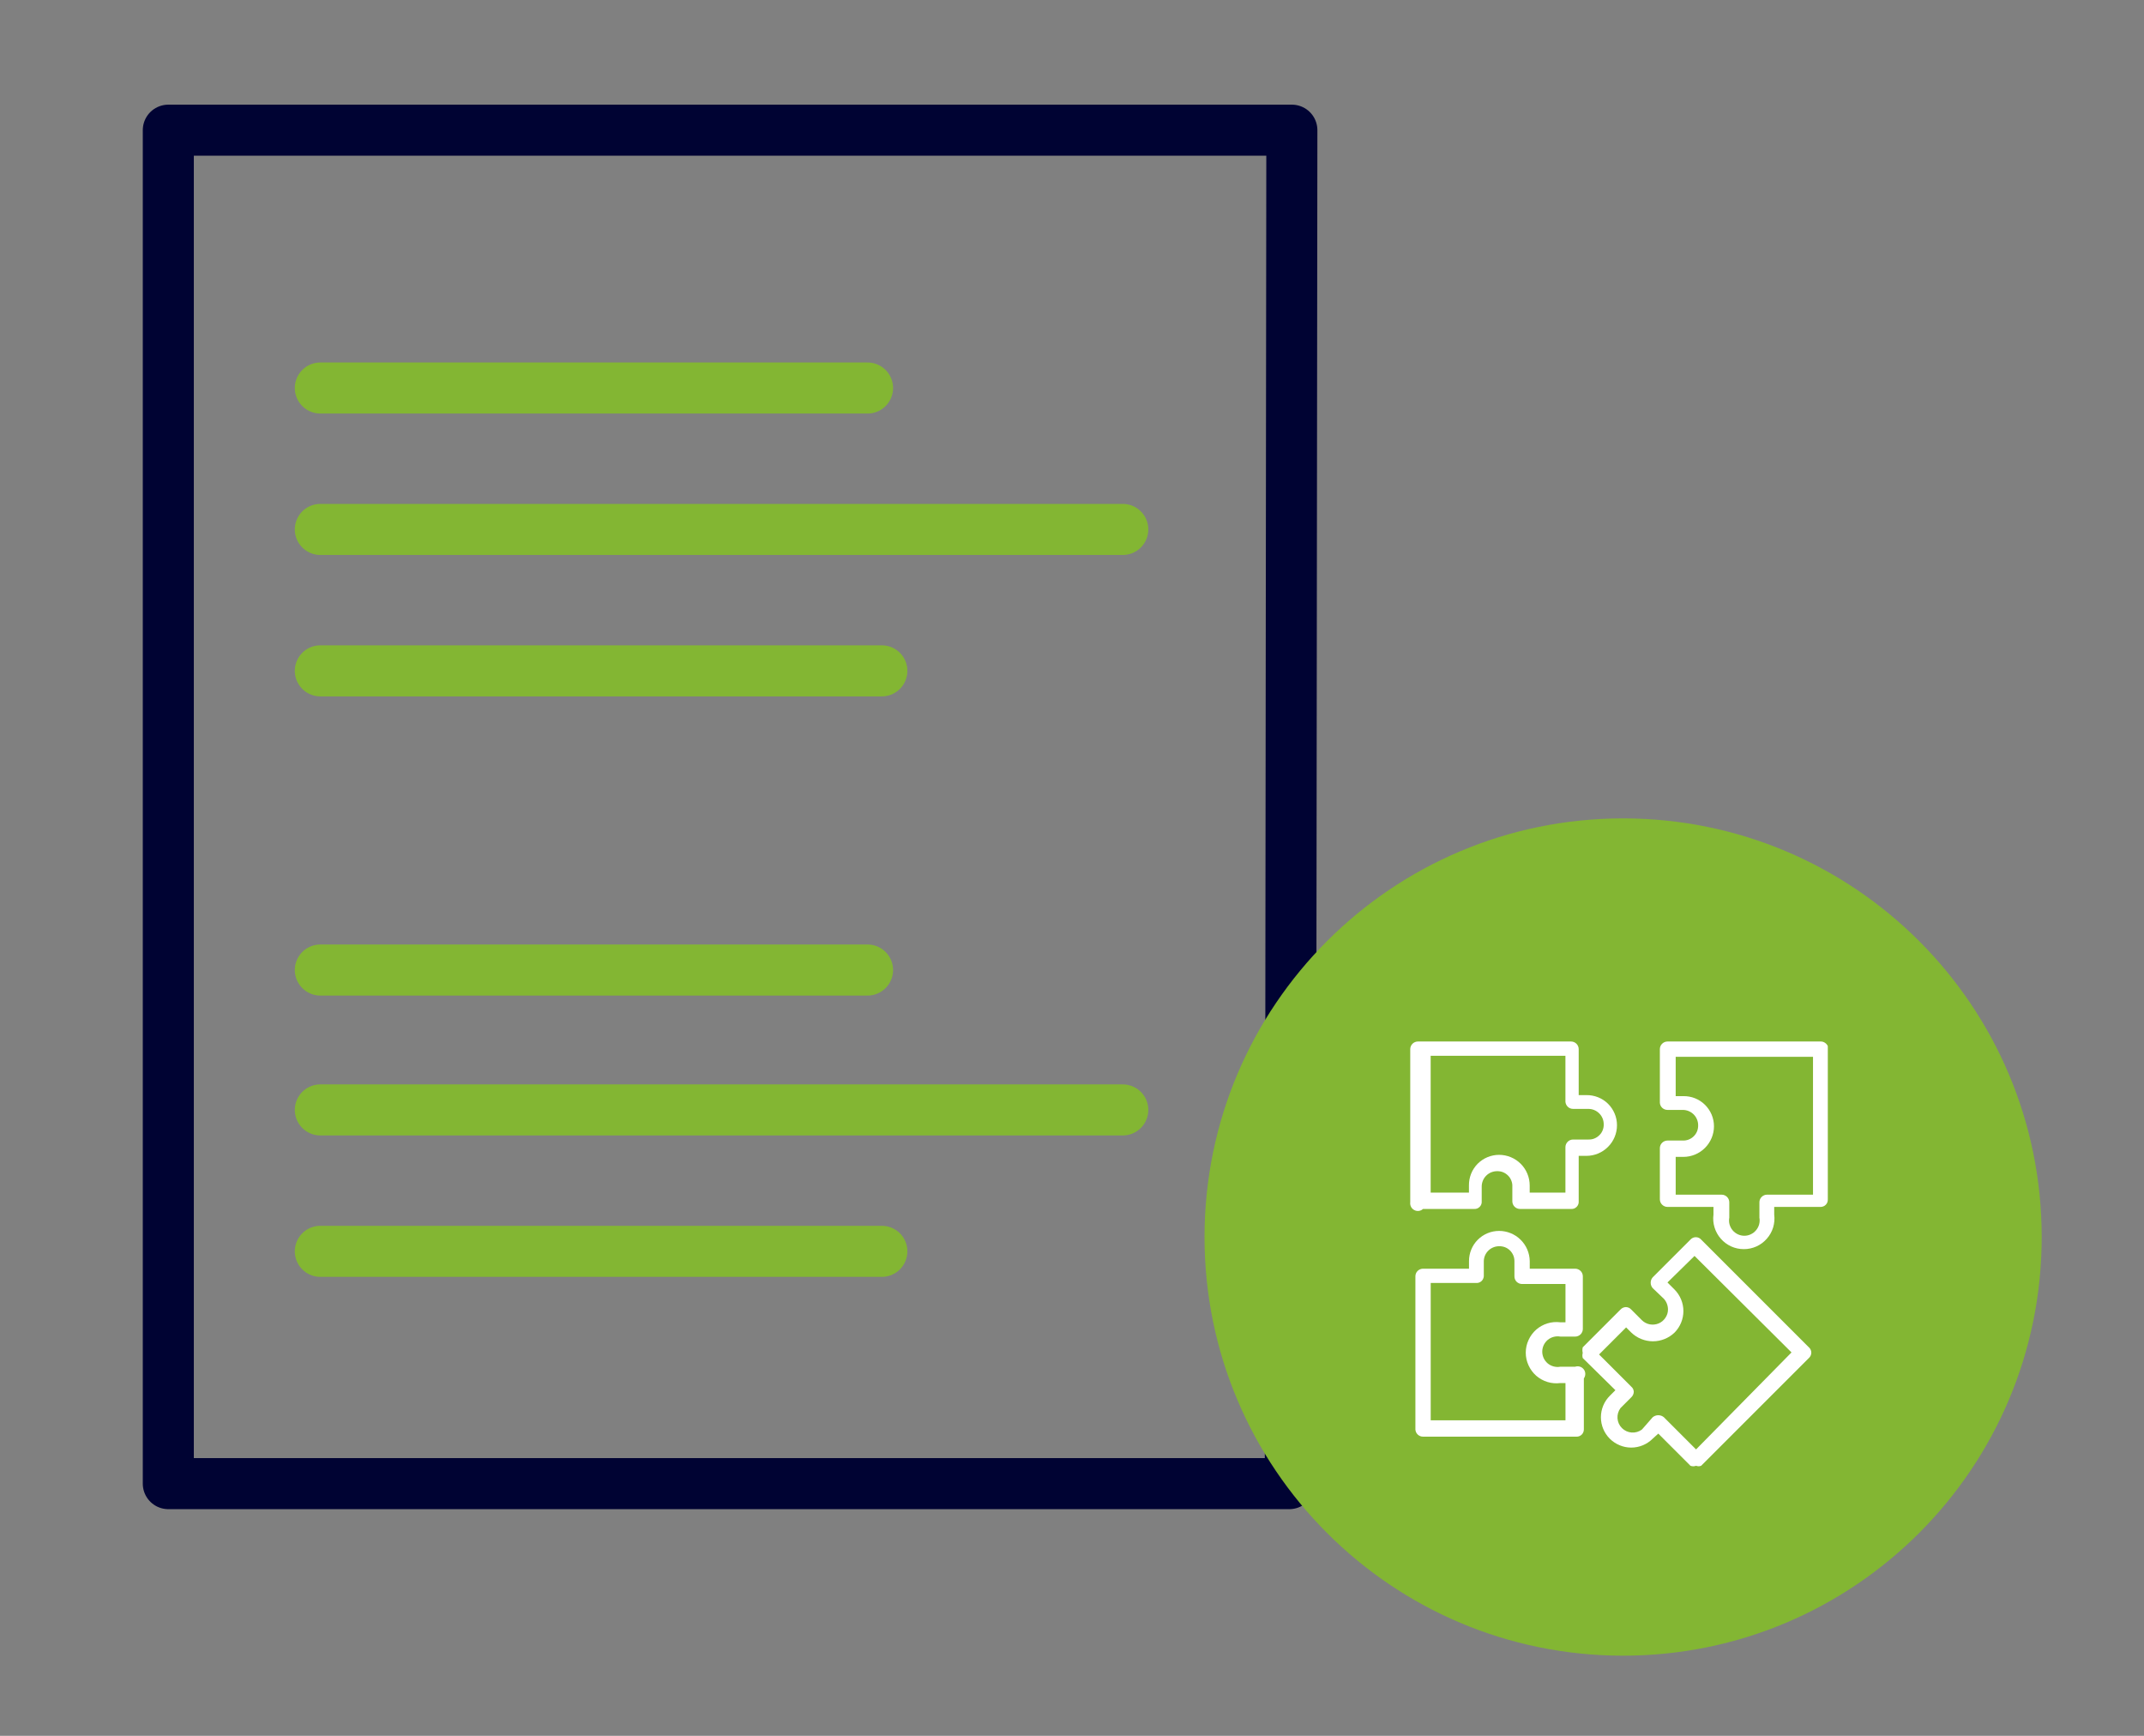 <svg width="42" height="34" viewBox="0 0 42 34" fill="none" xmlns="http://www.w3.org/2000/svg">
<rect x="0" y="0" width="42" height="34" fill="#808080" stroke="none"/>
<path d="M25.257 29.06H3.297V2.55H25.307L25.277 28.8" stroke="#000333" stroke-linecap="round" stroke-linejoin="round"/>
<path d="M6.275 7.6H16.995" stroke="#83B633" stroke-linecap="round" stroke-linejoin="round"/>
<path d="M6.275 10.37H21.995" stroke="#83B633" stroke-linecap="round" stroke-linejoin="round"/>
<path d="M6.275 13.14H17.275" stroke="#83B633" stroke-linecap="round" stroke-linejoin="round"/>
<path d="M6.275 19H16.995" stroke="#83B633" stroke-linecap="round" stroke-linejoin="round"/>
<path d="M6.275 21.74H21.995" stroke="#83B633" stroke-linecap="round" stroke-linejoin="round"/>
<path d="M6.275 24.51H17.275" stroke="#83B633" stroke-linecap="round" stroke-linejoin="round"/>
<path d="M31.796 32.43C36.324 32.43 39.996 28.759 39.996 24.23C39.996 19.701 36.324 16.03 31.796 16.03C27.267 16.03 23.596 19.701 23.596 24.23C23.596 28.759 27.267 32.43 31.796 32.43Z" fill="#83B633"/>
<path d="M27.876 23.68H28.876C28.896 23.681 28.916 23.679 28.935 23.672C28.954 23.665 28.971 23.654 28.986 23.639C29 23.625 29.011 23.608 29.018 23.589C29.025 23.57 29.028 23.55 29.026 23.53V23.24C29.026 23.201 29.034 23.162 29.049 23.125C29.064 23.089 29.086 23.056 29.114 23.028C29.142 23 29.175 22.978 29.211 22.963C29.248 22.948 29.287 22.94 29.326 22.94C29.366 22.939 29.406 22.945 29.443 22.96C29.48 22.975 29.513 22.997 29.541 23.025C29.57 23.053 29.592 23.087 29.606 23.124C29.621 23.161 29.628 23.2 29.626 23.24V23.53C29.626 23.57 29.642 23.608 29.67 23.636C29.698 23.664 29.736 23.68 29.776 23.68H30.776C30.796 23.681 30.817 23.679 30.835 23.672C30.854 23.665 30.871 23.654 30.886 23.639C30.9 23.625 30.911 23.608 30.918 23.589C30.925 23.57 30.928 23.55 30.926 23.53V22.64H31.076C31.235 22.64 31.388 22.577 31.5 22.464C31.613 22.352 31.676 22.199 31.676 22.04C31.676 21.962 31.661 21.884 31.63 21.812C31.6 21.74 31.556 21.674 31.5 21.619C31.444 21.564 31.378 21.521 31.305 21.492C31.232 21.463 31.155 21.449 31.076 21.45H30.926V20.55C30.926 20.51 30.91 20.472 30.882 20.444C30.854 20.416 30.816 20.4 30.776 20.4H27.776C27.736 20.4 27.698 20.416 27.67 20.444C27.642 20.472 27.626 20.51 27.626 20.55V23.55C27.622 23.581 27.628 23.611 27.642 23.639C27.656 23.666 27.678 23.688 27.706 23.702C27.733 23.717 27.764 23.722 27.795 23.718C27.825 23.714 27.854 23.701 27.876 23.68ZM28.026 20.68H30.666V21.58C30.669 21.618 30.686 21.654 30.714 21.68C30.741 21.706 30.778 21.72 30.816 21.72H31.116C31.196 21.72 31.272 21.752 31.328 21.808C31.385 21.864 31.416 21.941 31.416 22.02C31.418 22.06 31.411 22.099 31.396 22.137C31.382 22.174 31.36 22.207 31.331 22.235C31.303 22.263 31.27 22.285 31.233 22.3C31.196 22.315 31.156 22.321 31.116 22.32H30.816C30.776 22.32 30.738 22.336 30.71 22.364C30.682 22.392 30.666 22.43 30.666 22.47V23.36H29.966V23.22C29.966 23.061 29.903 22.908 29.791 22.796C29.678 22.683 29.525 22.62 29.366 22.62C29.288 22.62 29.21 22.636 29.138 22.666C29.066 22.696 29 22.741 28.945 22.796C28.891 22.852 28.847 22.918 28.818 22.991C28.789 23.064 28.775 23.142 28.776 23.22V23.36H28.026V20.68Z" fill="white"/>
<path d="M35.666 20.4H32.666C32.626 20.4 32.588 20.416 32.56 20.444C32.531 20.472 32.516 20.51 32.516 20.55V21.6C32.518 21.638 32.535 21.674 32.563 21.7C32.591 21.726 32.627 21.74 32.666 21.74H32.966C33.045 21.74 33.121 21.772 33.178 21.828C33.234 21.884 33.266 21.96 33.266 22.04C33.267 22.08 33.26 22.119 33.246 22.157C33.231 22.194 33.209 22.227 33.181 22.255C33.153 22.283 33.119 22.305 33.082 22.32C33.045 22.335 33.005 22.341 32.966 22.34H32.666C32.626 22.34 32.588 22.356 32.56 22.384C32.531 22.412 32.516 22.45 32.516 22.49V23.49C32.516 23.53 32.531 23.568 32.56 23.596C32.588 23.624 32.626 23.64 32.666 23.64H33.566V23.79C33.555 23.875 33.562 23.961 33.587 24.042C33.612 24.124 33.654 24.199 33.71 24.263C33.766 24.327 33.836 24.379 33.913 24.414C33.991 24.449 34.075 24.467 34.161 24.467C34.246 24.467 34.33 24.449 34.408 24.414C34.486 24.379 34.555 24.327 34.611 24.263C34.668 24.199 34.71 24.124 34.735 24.042C34.759 23.961 34.767 23.875 34.756 23.79V23.64H35.666C35.685 23.64 35.704 23.636 35.722 23.628C35.739 23.621 35.755 23.61 35.768 23.596C35.782 23.581 35.792 23.565 35.798 23.547C35.804 23.529 35.807 23.509 35.806 23.49V20.49C35.794 20.463 35.774 20.44 35.749 20.424C35.724 20.408 35.695 20.399 35.666 20.4ZM35.516 23.4H34.616C34.576 23.4 34.538 23.416 34.51 23.444C34.481 23.472 34.466 23.51 34.466 23.55V23.85C34.474 23.893 34.472 23.938 34.461 23.98C34.45 24.023 34.429 24.063 34.401 24.096C34.373 24.13 34.338 24.157 34.298 24.176C34.258 24.195 34.215 24.205 34.171 24.205C34.127 24.205 34.083 24.195 34.043 24.176C34.003 24.157 33.968 24.13 33.94 24.096C33.912 24.063 33.892 24.023 33.88 23.98C33.869 23.938 33.868 23.893 33.876 23.85V23.55C33.876 23.51 33.86 23.472 33.832 23.444C33.804 23.416 33.765 23.4 33.726 23.4H32.826V22.66H32.976C33.135 22.66 33.287 22.597 33.4 22.484C33.512 22.372 33.576 22.219 33.576 22.06C33.576 21.982 33.56 21.904 33.53 21.832C33.499 21.76 33.455 21.694 33.399 21.639C33.343 21.584 33.277 21.541 33.205 21.512C33.132 21.483 33.054 21.469 32.976 21.47H32.826V20.7H35.516V23.4Z" fill="white"/>
<path d="M30.857 26.77H30.567C30.523 26.778 30.479 26.776 30.436 26.765C30.394 26.754 30.354 26.734 30.32 26.706C30.286 26.677 30.259 26.642 30.24 26.602C30.222 26.562 30.212 26.519 30.212 26.475C30.212 26.431 30.222 26.387 30.24 26.348C30.259 26.308 30.286 26.273 30.32 26.244C30.354 26.216 30.394 26.196 30.436 26.185C30.479 26.174 30.523 26.172 30.567 26.18H30.857C30.896 26.18 30.934 26.164 30.963 26.136C30.991 26.108 31.007 26.07 31.007 26.03V25C31.007 24.96 30.991 24.922 30.963 24.894C30.934 24.866 30.896 24.85 30.857 24.85H29.967V24.7C29.964 24.543 29.9 24.392 29.787 24.282C29.675 24.172 29.524 24.11 29.367 24.11C29.21 24.11 29.06 24.172 28.949 24.283C28.839 24.393 28.777 24.544 28.777 24.7V24.85H27.877C27.837 24.85 27.799 24.866 27.77 24.894C27.742 24.922 27.727 24.96 27.727 25V28C27.729 28.038 27.746 28.074 27.774 28.1C27.802 28.126 27.838 28.14 27.877 28.14H30.877C30.896 28.141 30.915 28.139 30.933 28.132C30.951 28.126 30.968 28.116 30.982 28.103C30.996 28.09 31.007 28.074 31.015 28.056C31.023 28.038 31.027 28.019 31.027 28V27C31.045 26.974 31.055 26.943 31.055 26.911C31.055 26.879 31.045 26.848 31.026 26.823C31.007 26.797 30.98 26.778 30.95 26.769C30.919 26.759 30.887 26.76 30.857 26.77ZM30.667 27.82H28.027V25.13H28.917C28.935 25.131 28.953 25.129 28.971 25.123C28.988 25.117 29.005 25.108 29.019 25.096C29.032 25.084 29.044 25.069 29.052 25.053C29.06 25.036 29.065 25.018 29.067 25V24.7C29.069 24.622 29.102 24.548 29.158 24.494C29.214 24.44 29.289 24.41 29.367 24.41C29.405 24.409 29.444 24.415 29.481 24.429C29.517 24.443 29.55 24.464 29.578 24.491C29.606 24.518 29.628 24.551 29.644 24.587C29.659 24.622 29.667 24.661 29.667 24.7V25C29.667 25.04 29.682 25.078 29.71 25.106C29.739 25.134 29.777 25.15 29.817 25.15H30.667V25.9H30.567C30.482 25.889 30.396 25.896 30.314 25.921C30.233 25.946 30.157 25.988 30.093 26.044C30.029 26.101 29.978 26.17 29.943 26.248C29.907 26.325 29.889 26.41 29.889 26.495C29.889 26.58 29.907 26.665 29.943 26.742C29.978 26.82 30.029 26.889 30.093 26.946C30.157 27.002 30.233 27.044 30.314 27.069C30.396 27.094 30.482 27.101 30.567 27.09H30.667V27.82Z" fill="white"/>
<path d="M33.325 24.28C33.312 24.265 33.296 24.253 33.278 24.245C33.26 24.237 33.24 24.233 33.22 24.233C33.2 24.233 33.181 24.237 33.163 24.245C33.145 24.253 33.129 24.265 33.115 24.28L32.375 25.02C32.35 25.049 32.336 25.086 32.336 25.125C32.336 25.163 32.35 25.201 32.375 25.23L32.595 25.44C32.647 25.498 32.675 25.573 32.675 25.65C32.675 25.709 32.657 25.766 32.623 25.814C32.59 25.863 32.544 25.901 32.49 25.923C32.435 25.945 32.376 25.951 32.318 25.94C32.26 25.929 32.207 25.901 32.165 25.86L31.955 25.65C31.942 25.635 31.926 25.623 31.908 25.615C31.89 25.607 31.87 25.602 31.85 25.602C31.831 25.602 31.811 25.607 31.793 25.615C31.775 25.623 31.759 25.635 31.745 25.65L31.005 26.39C30.996 26.426 30.996 26.464 31.005 26.5C30.996 26.533 30.996 26.567 31.005 26.6L31.645 27.23L31.535 27.34C31.424 27.451 31.361 27.602 31.361 27.76C31.361 27.918 31.424 28.069 31.535 28.18C31.647 28.291 31.798 28.354 31.955 28.354C32.113 28.354 32.264 28.291 32.375 28.18L32.485 28.08L33.115 28.71C33.151 28.724 33.19 28.724 33.225 28.71C33.241 28.716 33.258 28.72 33.275 28.72C33.292 28.72 33.309 28.716 33.325 28.71L35.435 26.6C35.45 26.587 35.462 26.571 35.47 26.552C35.478 26.534 35.483 26.515 35.483 26.495C35.483 26.475 35.478 26.455 35.47 26.437C35.462 26.419 35.45 26.403 35.435 26.39L33.325 24.28ZM33.225 28.39L32.595 27.76C32.565 27.734 32.526 27.72 32.485 27.72C32.445 27.72 32.406 27.734 32.375 27.76L32.165 28C32.108 28.043 32.036 28.064 31.964 28.059C31.892 28.054 31.824 28.023 31.773 27.972C31.722 27.921 31.691 27.853 31.686 27.781C31.681 27.709 31.702 27.638 31.745 27.58L31.955 27.37C31.986 27.341 32.004 27.302 32.005 27.26C32.004 27.241 31.999 27.222 31.991 27.205C31.982 27.188 31.97 27.172 31.955 27.16L31.325 26.53L31.855 26L31.955 26.1C32.069 26.21 32.222 26.272 32.38 26.272C32.539 26.272 32.691 26.21 32.805 26.1C32.915 25.988 32.977 25.837 32.977 25.68C32.977 25.523 32.915 25.372 32.805 25.26L32.665 25.12L33.195 24.6L35.095 26.49L33.225 28.39Z" fill="white"/>
</svg>
